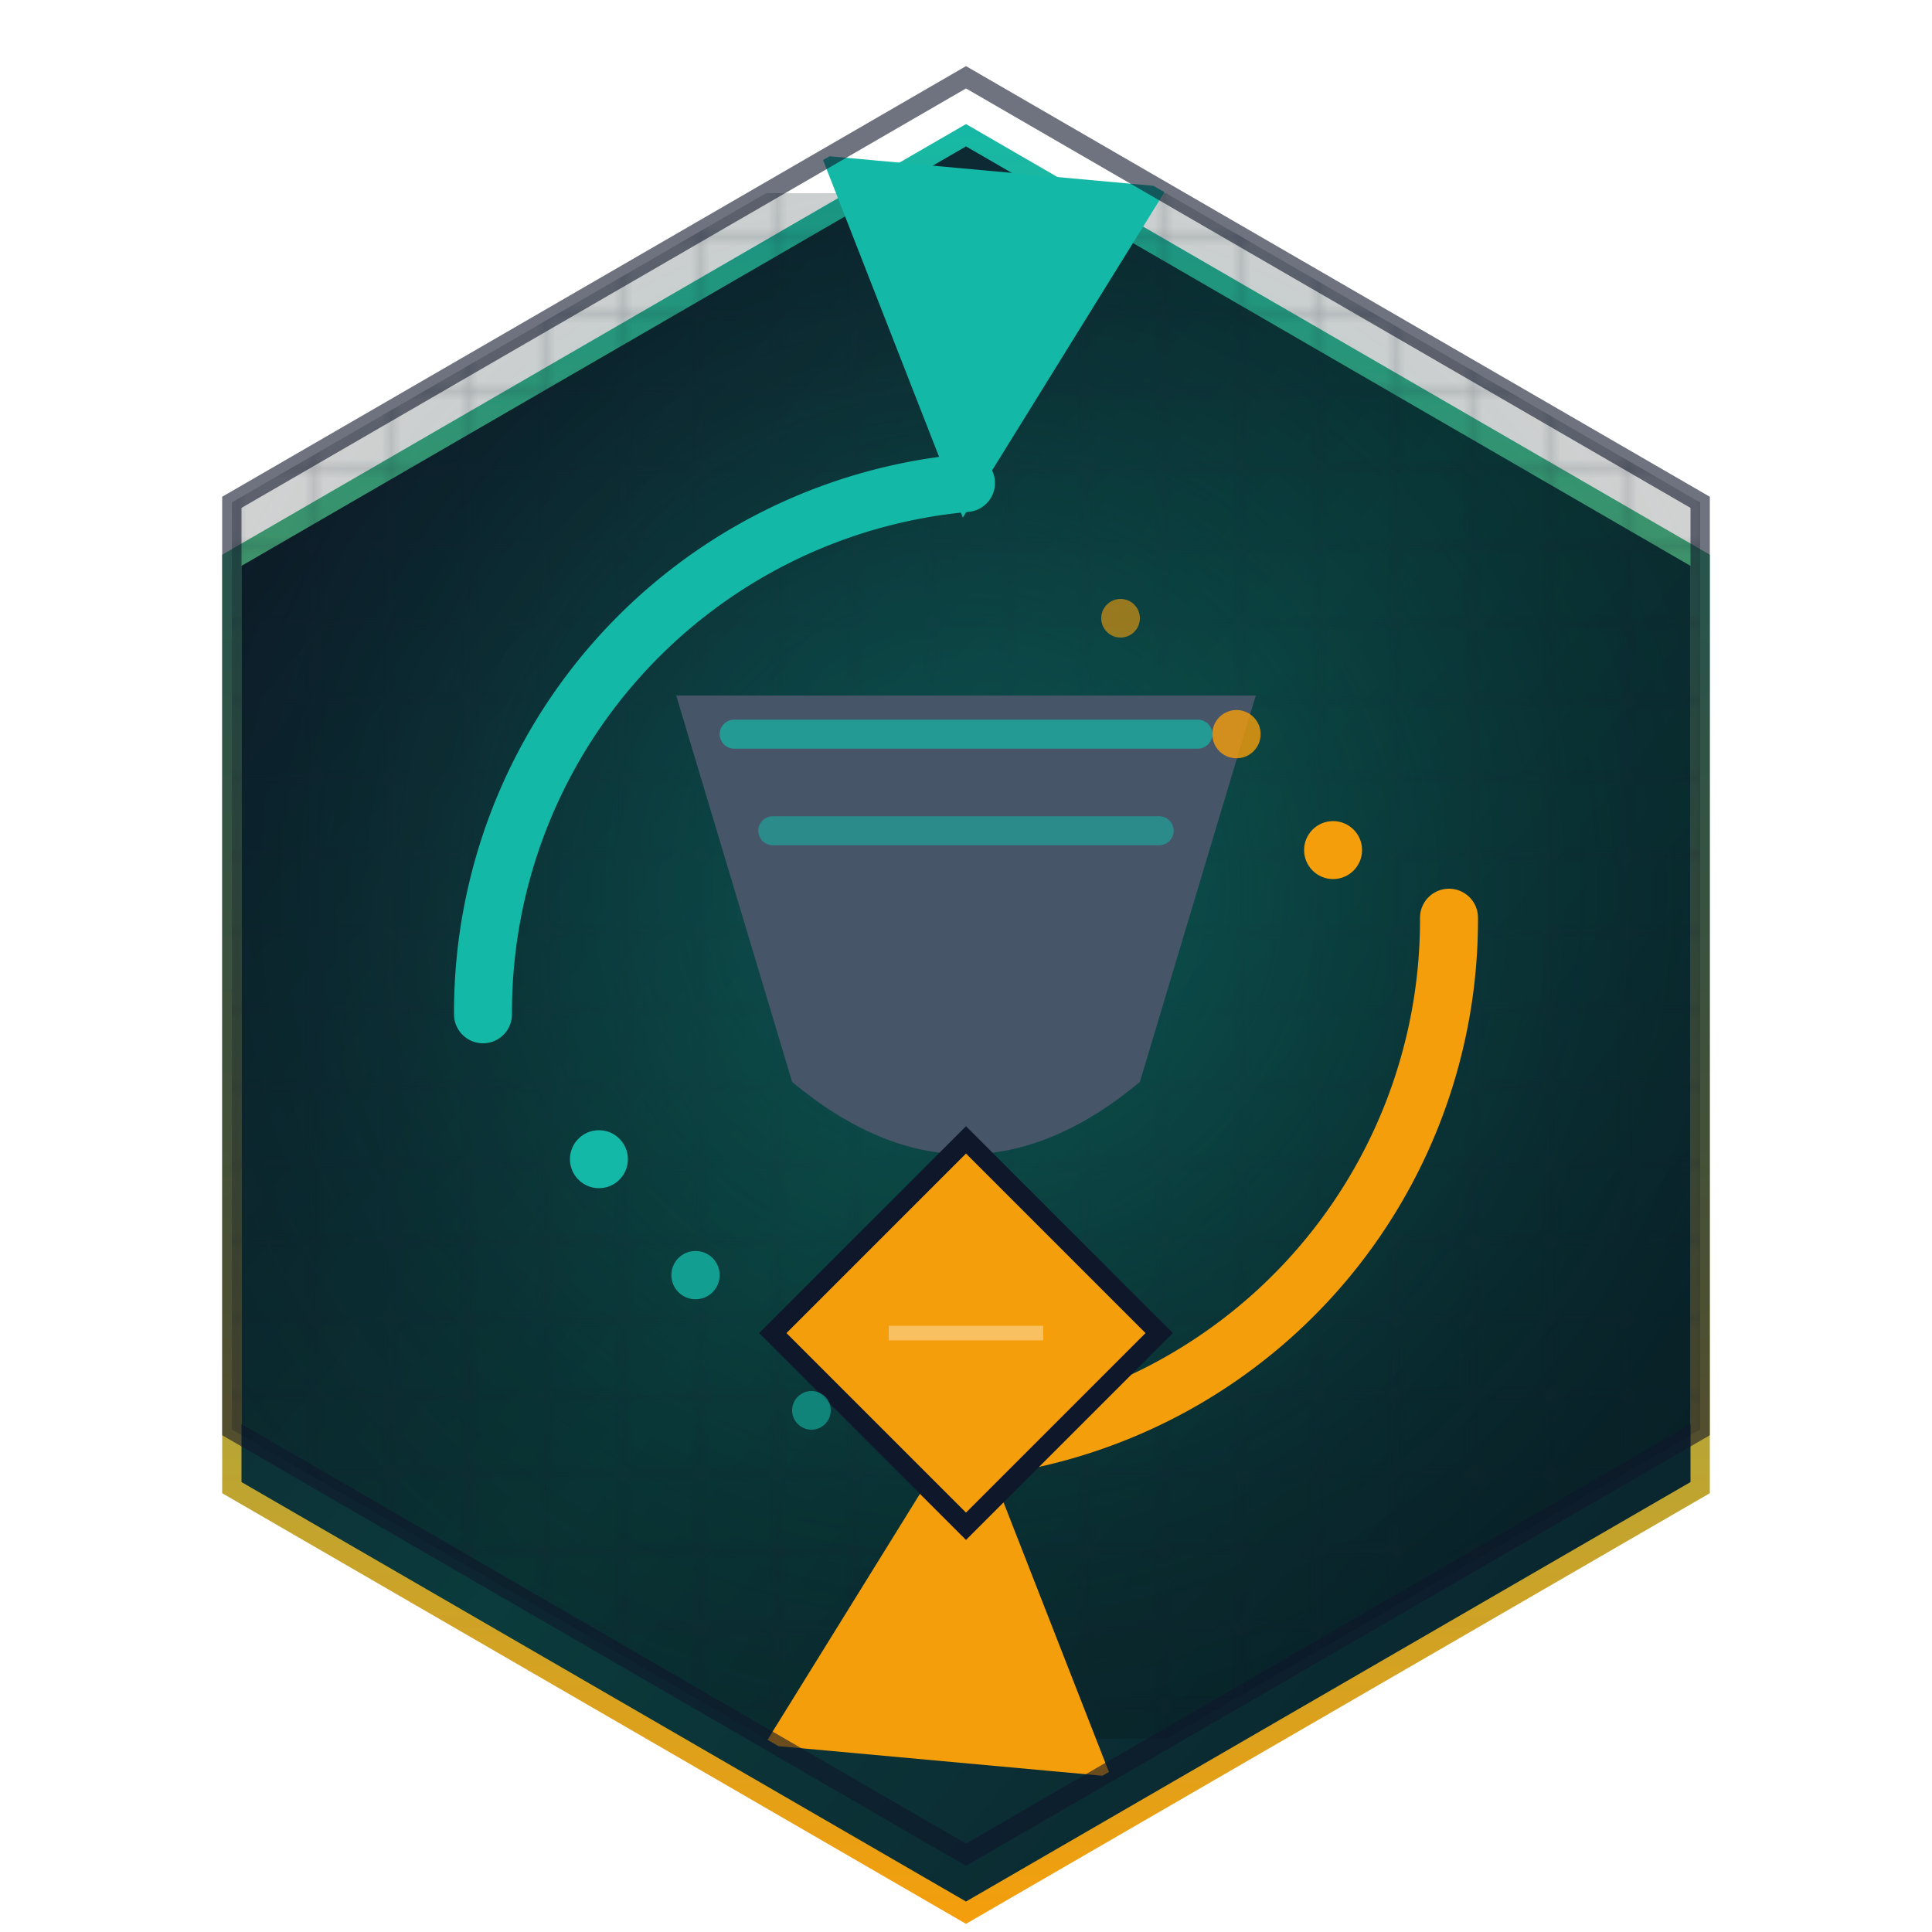 <svg xmlns="http://www.w3.org/2000/svg" width="200" height="200" viewBox="0 0 200 200" role="img" aria-label="CrucibleFeedback Hex Mark">
  <defs>
    <linearGradient id="hex-fill" x1="0" y1="0" x2="1" y2="1">
      <stop offset="0" stop-color="#0f172a" />
      <stop offset="0.5" stop-color="#0b3b3c" />
      <stop offset="1" stop-color="#0a1f2a" />
    </linearGradient>
    <linearGradient id="hex-stroke" x1="0" y1="0" x2="0" y2="1">
      <stop offset="0" stop-color="#14B8A6" />
      <stop offset="1" stop-color="#F59E0B" />
    </linearGradient>
    <radialGradient id="inner-glow" cx="0.5" cy="0.45" r="0.6">
      <stop offset="0" stop-color="#14B8A6" stop-opacity="0.35" />
      <stop offset="0.55" stop-color="#14B8A6" stop-opacity="0.1" />
      <stop offset="1" stop-color="#0f172a" stop-opacity="0" />
    </radialGradient>
    <pattern id="micro-grid" width="8" height="8" patternUnits="userSpaceOnUse">
      <path d="M 8 0 L 0 0 0 8" fill="none" stroke="#1f2937" stroke-width="0.6" />
    </pattern>
    <filter id="soft-shadow" x="-20%" y="-20%" width="140%" height="140%">
      <feOffset dx="0" dy="6" in="SourceAlpha" result="off" />
      <feGaussianBlur in="off" stdDeviation="6" result="blur" />
      <feColorMatrix in="blur" type="matrix"
        values="0 0 0 0 0
                0 0 0 0 0
                0 0 0 0 0
                0 0 0 0.35 0" />
      <feBlend in="SourceGraphic" mode="normal" />
    </filter>
    <filter id="noise" x="-10%" y="-10%" width="120%" height="120%">
      <feTurbulence type="fractalNoise" baseFrequency="0.9" numOctaves="2" seed="7" result="n" />
      <feColorMatrix in="n" type="saturate" values="0" />
      <feComponentTransfer>
        <feFuncA type="table" tableValues="0 0.06" />
      </feComponentTransfer>
    </filter>
    <filter id="inner-shadow" x="-20%" y="-20%" width="140%" height="140%">
      <feOffset dx="0" dy="2" />
      <feGaussianBlur stdDeviation="3" result="blur" />
      <feComposite in="blur" in2="SourceAlpha" operator="arithmetic" k2="-1" k3="1" result="inner" />
      <feColorMatrix in="inner" type="matrix"
        values="0 0 0 0 0
                0 0 0 0 0
                0 0 0 0 0
                0 0 0 0.6 0" />
      <feBlend in="SourceGraphic" mode="normal" />
    </filter>
    <marker id="arrow-head" viewBox="0 0 10 10" refX="9" refY="5" markerWidth="6" markerHeight="6" orient="auto">
      <path d="M 0 0 L 10 5 L 0 10 Z" fill="#14B8A6" />
    </marker>
    <marker id="arrow-head-amber" viewBox="0 0 10 10" refX="9" refY="5" markerWidth="6" markerHeight="6" orient="auto">
      <path d="M 0 0 L 10 5 L 0 10 Z" fill="#F59E0B" />
    </marker>
    <clipPath id="hex-clip">
      <path id="hex-shape" d="M100 8 L176 52 L176 148 L100 192 L24 148 L24 52 Z" />
    </clipPath>
  </defs>

  <g filter="url(#soft-shadow)">
    <path d="M100 8 L176 52 L176 148 L100 192 L24 148 L24 52 Z" fill="url(#hex-fill)" stroke="url(#hex-stroke)" stroke-width="2" />
  </g>

  <g clip-path="url(#hex-clip)">
    <rect x="20" y="20" width="160" height="160" fill="url(#micro-grid)" opacity="0.35" />
    <rect x="20" y="20" width="160" height="160" fill="url(#inner-glow)" />
    <rect x="20" y="20" width="160" height="160" filter="url(#noise)" opacity="0.4" />

    <path d="M 50 105 A 55 55 0 0 1 100 50" fill="none" stroke="#14B8A6" stroke-width="6" stroke-linecap="round" marker-end="url(#arrow-head)" />
    <path d="M 150 95 A 55 55 0 0 1 100 150" fill="none" stroke="#F59E0B" stroke-width="6" stroke-linecap="round" marker-end="url(#arrow-head-amber)" />

    <path d="M 70 70 L 130 70 L 118 110 Q 100 125 82 110 Z" fill="#475569" filter="url(#inner-shadow)" />
    <path d="M 76 76 L 124 76" stroke="#14B8A6" stroke-width="3" stroke-linecap="round" opacity="0.7" />
    <path d="M 80 86 L 120 86" stroke="#14B8A6" stroke-width="3" stroke-linecap="round" opacity="0.55" />

    <path d="M 100 118 L 120 138 L 100 158 L 80 138 Z" fill="#F59E0B" stroke="#0f172a" stroke-width="2" />
    <path d="M 92 138 L 108 138" stroke="#ffffff" stroke-width="1.5" opacity="0.35" />

    <circle cx="62" cy="120" r="3" fill="#14B8A6" />
    <circle cx="72" cy="132" r="2.5" fill="#14B8A6" opacity="0.8" />
    <circle cx="84" cy="146" r="2" fill="#14B8A6" opacity="0.6" />

    <circle cx="138" cy="88" r="3" fill="#F59E0B" />
    <circle cx="128" cy="76" r="2.5" fill="#F59E0B" opacity="0.8" />
    <circle cx="116" cy="64" r="2" fill="#F59E0B" opacity="0.6" />
  </g>

  <path d="M100 8 L176 52 L176 148 L100 192 L24 148 L24 52 Z" fill="none" stroke="#0f172a" stroke-width="2" opacity="0.6" />
</svg>
